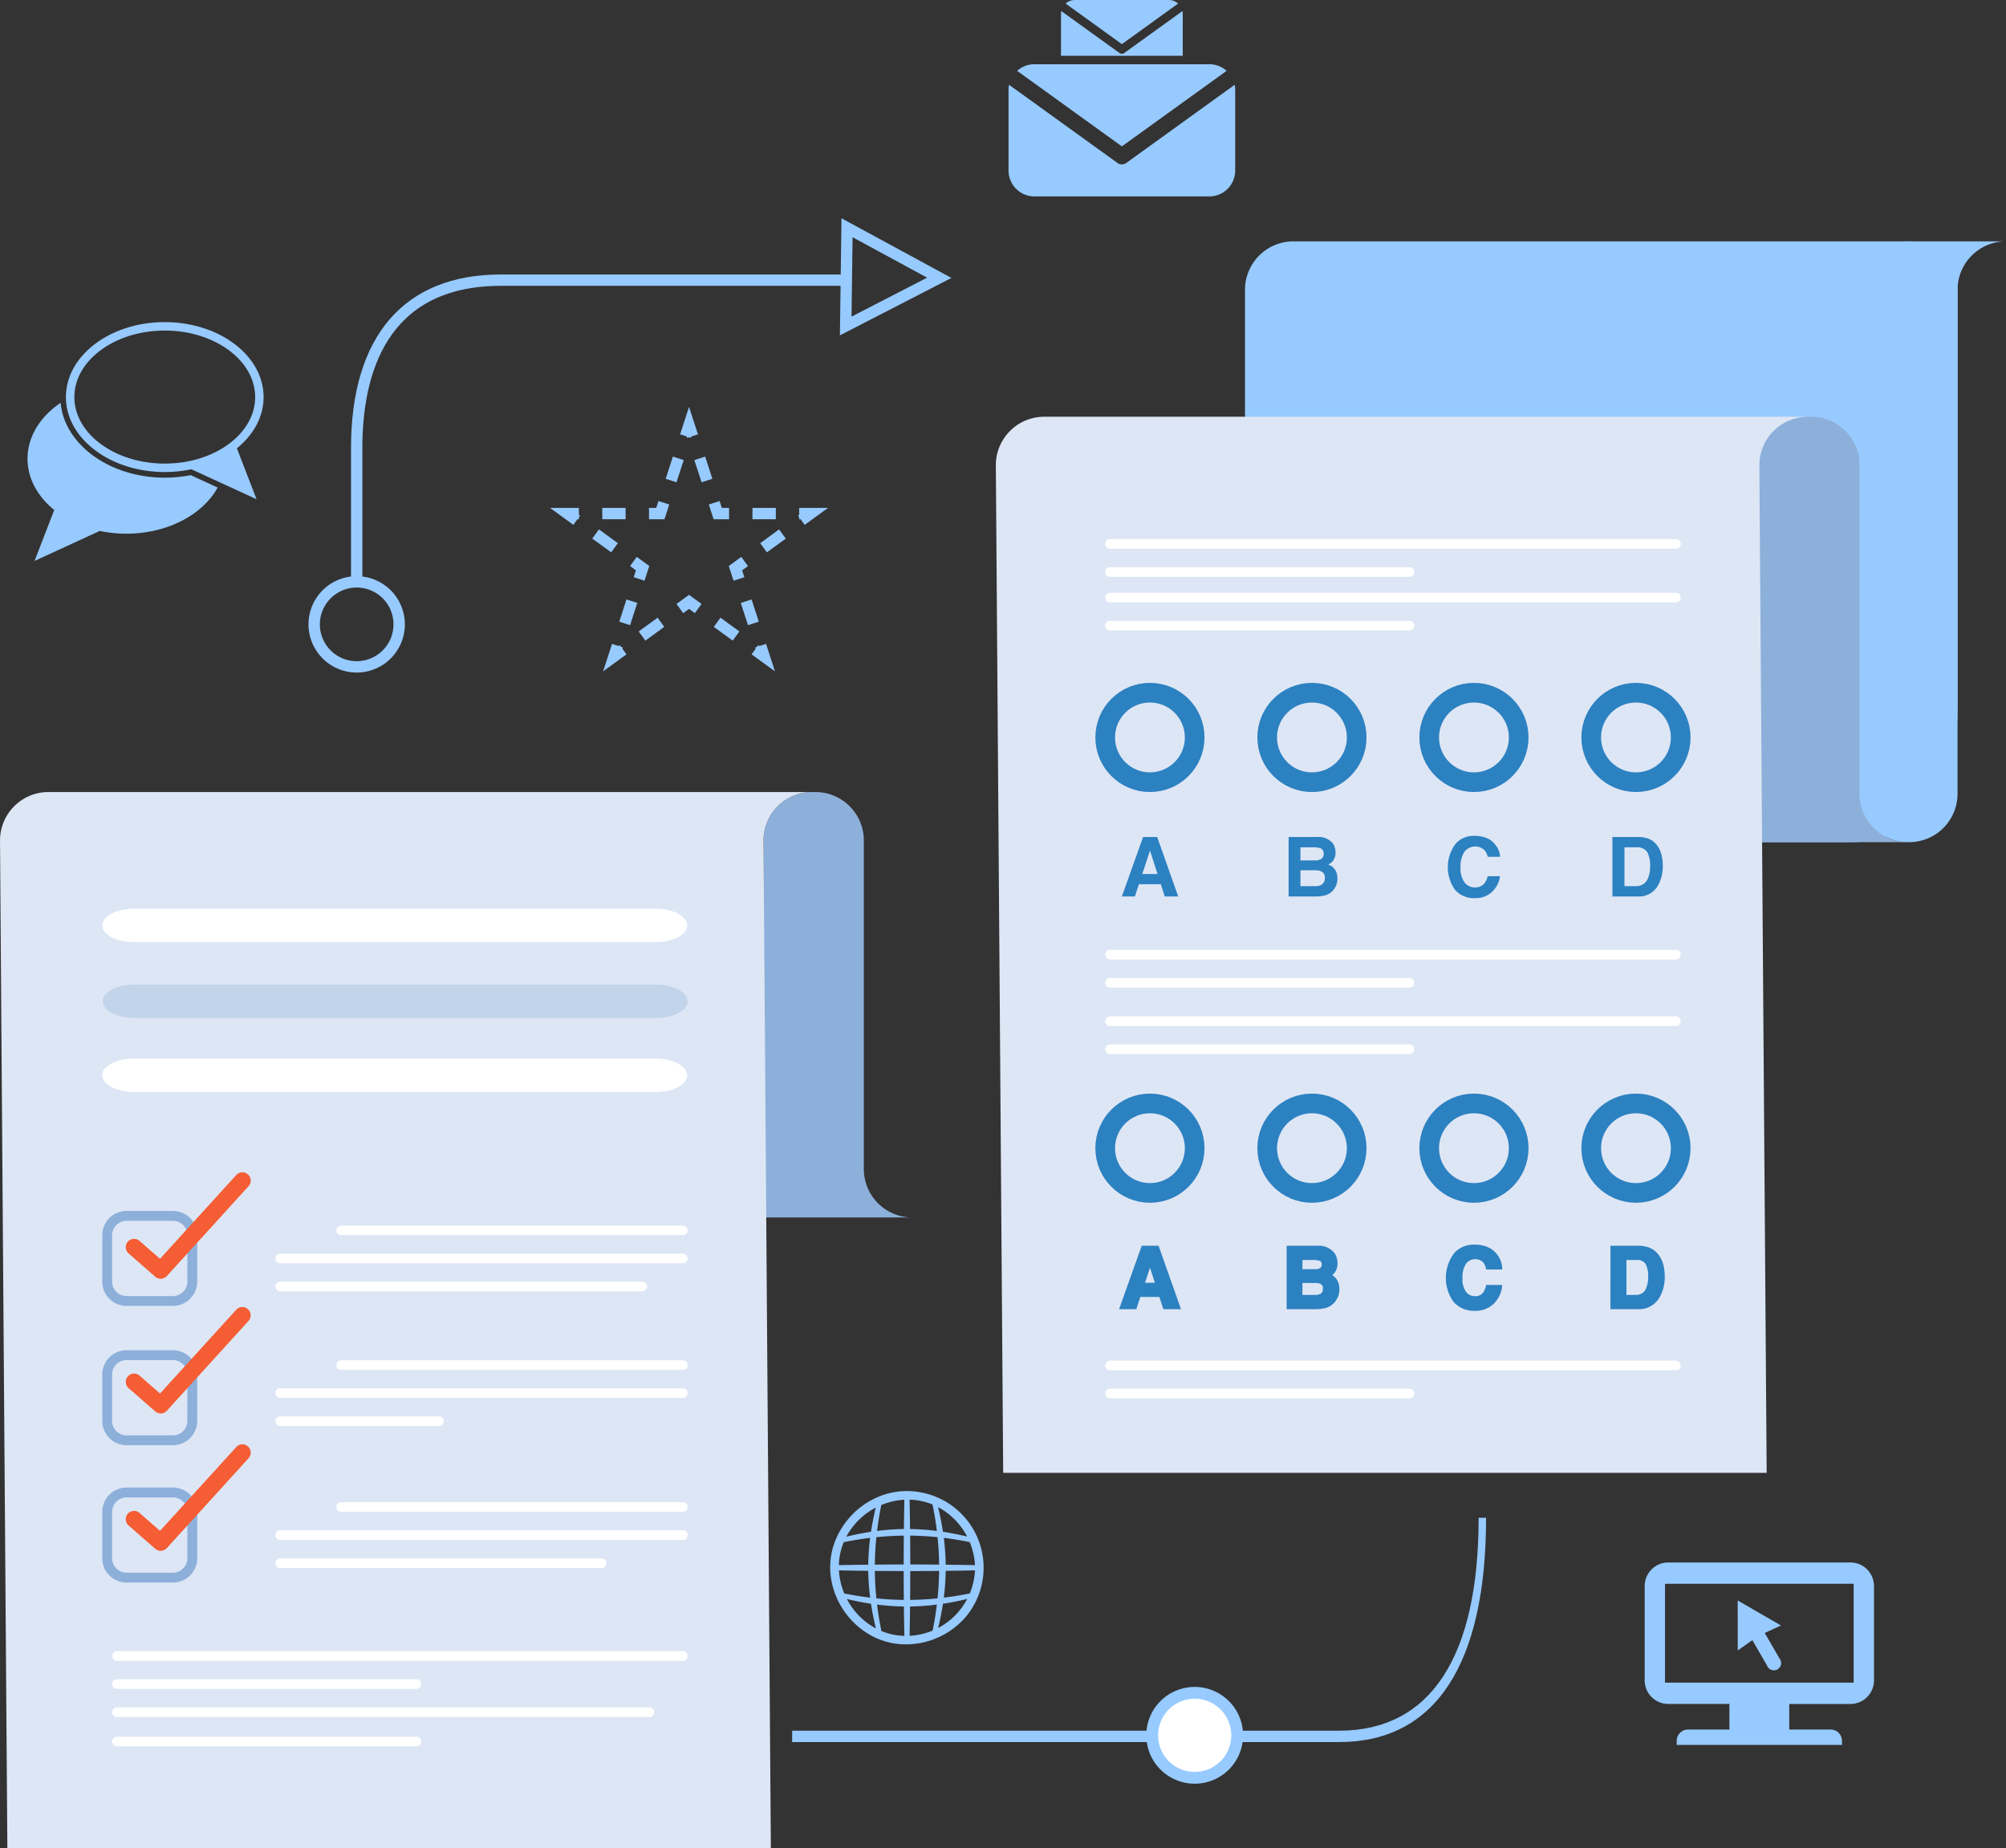 <svg xmlns="http://www.w3.org/2000/svg" width="510.243" height="470.07" viewBox="0 0 510.243 470.07">
  <rect x="0" y="0" width="510.243" height="470.07" fill="#333333" stroke="none"/>
  <g id="Group_5117" data-name="Group 5117" transform="translate(-123 -703)">
    <g id="Group_4950" data-name="Group 4950" transform="translate(-2255.156 627.426)">
      <g id="Group_4922" data-name="Group 4922" transform="translate(2631.452 136.961)">
        <path id="Path_67390" data-name="Path 67390" d="M3038.72,163.147H2857.477a12.324,12.324,0,0,0-12.325,12.324v128.17a12.324,12.324,0,0,0,12.325,12.324h141.475c18.907,0,27.445-15.327,27.445-34.234V175.471A12.324,12.324,0,0,1,3038.72,163.147Z" transform="translate(-2781.774 -163.147)" fill="#97caff"/>
        <path id="Path_67391" data-name="Path 67391" d="M3057.3,322.672V239.113a12.324,12.324,0,0,0-12.324-12.324h-.871a12.324,12.324,0,0,0-12.324,12.324V335h37.843A12.324,12.324,0,0,1,3057.3,322.672Z" transform="translate(-2837.581 -182.177)" fill="#8db0da"/>
        <path id="Path_67392" data-name="Path 67392" d="M3080.767,163.147h-.253a12.324,12.324,0,0,0-12.325,12.324v128.17a12.324,12.324,0,0,0,12.325,12.324h.253a12.324,12.324,0,0,0,12.324-12.324V175.471A12.324,12.324,0,0,0,3080.767,163.147Z" transform="translate(-2848.467 -163.147)" fill="#97caff"/>
        <path id="Path_67393" data-name="Path 67393" d="M2961.266,226.789h-194.2a12.323,12.323,0,0,0-12.324,12.324l1.868,256.294h194.2l-1.868-256.294A12.324,12.324,0,0,1,2961.266,226.789Z" transform="translate(-2754.738 -182.177)" fill="#dde6f5"/>
        <g id="Group_4915" data-name="Group 4915" transform="translate(27.818 75.739)">
          <g id="Group_4907" data-name="Group 4907" transform="translate(0 13.642)">
            <path id="Path_67394" data-name="Path 67394" d="M2939.583,293.111H2795.65a1.231,1.231,0,0,1-1.228-1.227h0a1.231,1.231,0,0,1,1.228-1.227h143.933a1.231,1.231,0,0,1,1.227,1.227h0A1.231,1.231,0,0,1,2939.583,293.111Z" transform="translate(-2794.423 -290.656)" fill="#fff"/>
            <path id="Path_67395" data-name="Path 67395" d="M2871.828,303.3H2795.65a1.231,1.231,0,0,1-1.228-1.227h0a1.231,1.231,0,0,1,1.228-1.227h76.178a1.231,1.231,0,0,1,1.228,1.227h0A1.231,1.231,0,0,1,2871.828,303.3Z" transform="translate(-2794.423 -293.703)" fill="#fff"/>
          </g>
          <g id="Group_4908" data-name="Group 4908" transform="translate(0)">
            <path id="Path_67396" data-name="Path 67396" d="M2939.583,273.649H2795.65a1.231,1.231,0,0,1-1.228-1.227h0a1.231,1.231,0,0,1,1.228-1.227h143.933a1.231,1.231,0,0,1,1.227,1.227h0A1.231,1.231,0,0,1,2939.583,273.649Z" transform="translate(-2794.423 -271.194)" fill="#fff"/>
            <path id="Path_67397" data-name="Path 67397" d="M2871.828,283.839H2795.65a1.231,1.231,0,0,1-1.228-1.227h0a1.231,1.231,0,0,1,1.228-1.227h76.178a1.231,1.231,0,0,1,1.228,1.227h0A1.231,1.231,0,0,1,2871.828,283.839Z" transform="translate(-2794.423 -274.241)" fill="#fff"/>
          </g>
          <g id="Group_4909" data-name="Group 4909" transform="translate(0 104.469)">
            <path id="Path_67398" data-name="Path 67398" d="M2939.583,422.682H2795.65a1.231,1.231,0,0,1-1.228-1.227h0a1.231,1.231,0,0,1,1.228-1.227h143.933a1.231,1.231,0,0,1,1.227,1.227h0A1.231,1.231,0,0,1,2939.583,422.682Z" transform="translate(-2794.423 -420.227)" fill="#fff"/>
            <path id="Path_67399" data-name="Path 67399" d="M2871.828,432.873H2795.65a1.231,1.231,0,0,1-1.228-1.227h0a1.231,1.231,0,0,1,1.228-1.227h76.178a1.231,1.231,0,0,1,1.228,1.227h0A1.231,1.231,0,0,1,2871.828,432.873Z" transform="translate(-2794.423 -423.274)" fill="#fff"/>
          </g>
          <g id="Group_4910" data-name="Group 4910" transform="translate(0 121.382)">
            <path id="Path_67400" data-name="Path 67400" d="M2939.583,446.81H2795.65a1.231,1.231,0,0,1-1.228-1.227h0a1.231,1.231,0,0,1,1.228-1.227h143.933a1.231,1.231,0,0,1,1.227,1.227h0A1.231,1.231,0,0,1,2939.583,446.81Z" transform="translate(-2794.423 -444.355)" fill="#fff"/>
            <path id="Path_67401" data-name="Path 67401" d="M2871.828,457H2795.65a1.231,1.231,0,0,1-1.228-1.227h0a1.231,1.231,0,0,1,1.228-1.227h76.178a1.231,1.231,0,0,1,1.228,1.227h0A1.231,1.231,0,0,1,2871.828,457Z" transform="translate(-2794.423 -447.402)" fill="#fff"/>
          </g>
          <circle id="Ellipse_12" data-name="Ellipse 12" cx="11.382" cy="11.382" r="11.382" transform="translate(0 39.061)" fill="none" stroke="#2c81c1" stroke-miterlimit="10" stroke-width="5"/>
          <circle id="Ellipse_13" data-name="Ellipse 13" cx="11.382" cy="11.382" r="11.382" transform="translate(41.208 39.061)" fill="none" stroke="#2c81c1" stroke-miterlimit="10" stroke-width="5"/>
          <circle id="Ellipse_14" data-name="Ellipse 14" cx="11.382" cy="11.382" r="11.382" transform="translate(82.416 39.061)" fill="none" stroke="#2c81c1" stroke-miterlimit="10" stroke-width="5"/>
          <circle id="Ellipse_15" data-name="Ellipse 15" cx="11.382" cy="11.382" r="11.382" transform="translate(123.624 39.061)" fill="none" stroke="#2c81c1" stroke-miterlimit="10" stroke-width="5"/>
          <g id="Group_4911" data-name="Group 4911" transform="translate(4.243 75.757)">
            <path id="Path_67402" data-name="Path 67402" d="M2805.877,379.268h3.579l5.354,15.135h-3.429l-1-3.111h-5.574l-1.026,3.111h-3.308Zm-.208,9.416h3.876l-1.912-5.956Z" transform="translate(-2800.475 -379.268)" fill="#2c81c1"/>
          </g>
          <g id="Group_4912" data-name="Group 4912" transform="translate(46.65 75.757)">
            <path id="Path_67403" data-name="Path 67403" d="M2872.208,380.88a3.849,3.849,0,0,1,.7,2.31,3.368,3.368,0,0,1-.7,2.228,3.628,3.628,0,0,1-1.154.862,3.37,3.37,0,0,1,1.748,1.335,4,4,0,0,1,.59,2.218,4.425,4.425,0,0,1-.674,2.413,4.167,4.167,0,0,1-2.782,1.951,10.451,10.451,0,0,1-2.138.205h-6.82V379.268h7.315A4.641,4.641,0,0,1,2872.208,380.88Zm-8.218,1.016v3.337h3.679a3.044,3.044,0,0,0,1.6-.374,1.43,1.43,0,0,0,.615-1.33,1.357,1.357,0,0,0-.813-1.4,5.708,5.708,0,0,0-1.788-.236Zm0,5.843v4.036h3.674a3.57,3.57,0,0,0,1.533-.267,1.9,1.9,0,0,0,.995-1.889,1.625,1.625,0,0,0-.965-1.622,3.813,3.813,0,0,0-1.512-.257Z" transform="translate(-2860.972 -379.268)" fill="#2c81c1"/>
          </g>
          <g id="Group_4913" data-name="Group 4913" transform="translate(87.149 75.47)">
            <path id="Path_67404" data-name="Path 67404" d="M2920.85,380.727a6.233,6.233,0,0,1,4.653-1.869q3.779,0,5.526,2.506a5.453,5.453,0,0,1,1.036,2.824H2928.9a4.3,4.3,0,0,0-.775-1.643,3.434,3.434,0,0,0-5.17.406,6.8,6.8,0,0,0-.975,3.937,5.964,5.964,0,0,0,1.029,3.815,3.225,3.225,0,0,0,2.616,1.268,2.966,2.966,0,0,0,2.482-1.088,4.792,4.792,0,0,0,.783-1.756h3.142a6.817,6.817,0,0,1-2.078,4.025,6.044,6.044,0,0,1-4.281,1.551,6.425,6.425,0,0,1-5.079-2.095,9.928,9.928,0,0,1,.254-11.881Z" transform="translate(-2918.747 -378.858)" fill="#2c81c1"/>
          </g>
          <g id="Group_4914" data-name="Group 4914" transform="translate(129.015 75.757)">
            <path id="Path_67405" data-name="Path 67405" d="M2987.34,379.6a5,5,0,0,1,2.579,1.92,6.736,6.736,0,0,1,1.08,2.444,11.685,11.685,0,0,1,.288,2.505,10.059,10.059,0,0,1-1.212,5.114A5.474,5.474,0,0,1,2985,394.4h-6.527V379.268H2985A7.969,7.969,0,0,1,2987.34,379.6Zm-5.8,2.3v9.878h2.921a3.154,3.154,0,0,0,3.126-2.207,7.783,7.783,0,0,0,.483-2.885,7.091,7.091,0,0,0-.725-3.548,3.062,3.062,0,0,0-2.885-1.238Z" transform="translate(-2978.472 -379.268)" fill="#2c81c1"/>
          </g>
        </g>
        <g id="Group_4921" data-name="Group 4921" transform="translate(27.818 219.269)">
          <g id="Group_4916" data-name="Group 4916" transform="translate(0 65.408)">
            <path id="Path_67406" data-name="Path 67406" d="M2939.583,571.715H2795.65a1.231,1.231,0,0,1-1.228-1.227h0a1.231,1.231,0,0,1,1.228-1.227h143.933a1.231,1.231,0,0,1,1.227,1.227h0A1.231,1.231,0,0,1,2939.583,571.715Z" transform="translate(-2794.423 -569.261)" fill="#fff"/>
            <path id="Path_67407" data-name="Path 67407" d="M2871.828,581.906H2795.65a1.231,1.231,0,0,1-1.228-1.227h0a1.231,1.231,0,0,1,1.228-1.227h76.178a1.231,1.231,0,0,1,1.228,1.227h0A1.231,1.231,0,0,1,2871.828,581.906Z" transform="translate(-2794.423 -572.308)" fill="#fff"/>
          </g>
          <circle id="Ellipse_16" data-name="Ellipse 16" cx="11.382" cy="11.382" r="11.382" fill="none" stroke="#2c81c1" stroke-miterlimit="10" stroke-width="5"/>
          <circle id="Ellipse_17" data-name="Ellipse 17" cx="11.382" cy="11.382" r="11.382" transform="translate(41.208)" fill="none" stroke="#2c81c1" stroke-miterlimit="10" stroke-width="5"/>
          <circle id="Ellipse_18" data-name="Ellipse 18" cx="11.382" cy="11.382" r="11.382" transform="translate(82.416)" fill="none" stroke="#2c81c1" stroke-miterlimit="10" stroke-width="5"/>
          <circle id="Ellipse_19" data-name="Ellipse 19" cx="11.382" cy="11.382" r="11.382" transform="translate(123.624)" fill="none" stroke="#2c81c1" stroke-miterlimit="10" stroke-width="5"/>
          <g id="Group_4917" data-name="Group 4917" transform="translate(4.243 36.697)">
            <path id="Path_67408" data-name="Path 67408" d="M2805.877,528.3h3.579l5.354,15.135h-3.429l-1-3.111h-5.574l-1.026,3.111h-3.308Zm-.208,9.416h3.876l-1.912-5.956Z" transform="translate(-2800.475 -528.302)" fill="#2c81c1" stroke="#2c81c1" stroke-width="1"/>
          </g>
          <g id="Group_4918" data-name="Group 4918" transform="translate(46.65 36.697)">
            <path id="Path_67409" data-name="Path 67409" d="M2872.208,529.914a3.849,3.849,0,0,1,.7,2.31,3.369,3.369,0,0,1-.7,2.228,3.64,3.64,0,0,1-1.154.863,3.368,3.368,0,0,1,1.748,1.335,4,4,0,0,1,.59,2.218,4.423,4.423,0,0,1-.674,2.413,4.167,4.167,0,0,1-2.782,1.951,10.444,10.444,0,0,1-2.138.205h-6.82V528.3h7.315A4.639,4.639,0,0,1,2872.208,529.914Zm-8.218,1.017v3.337h3.679a3.036,3.036,0,0,0,1.6-.374,1.43,1.43,0,0,0,.615-1.33,1.355,1.355,0,0,0-.813-1.4,5.689,5.689,0,0,0-1.788-.236Zm0,5.843v4.035h3.674a3.582,3.582,0,0,0,1.533-.266,1.906,1.906,0,0,0,.995-1.89,1.625,1.625,0,0,0-.965-1.622,3.8,3.8,0,0,0-1.512-.257Z" transform="translate(-2860.972 -528.302)" fill="#2c81c1" stroke="#2c81c1" stroke-width="1"/>
          </g>
          <g id="Group_4919" data-name="Group 4919" transform="translate(87.149 36.409)">
            <path id="Path_67410" data-name="Path 67410" d="M2920.85,529.76a6.231,6.231,0,0,1,4.653-1.87q3.779,0,5.526,2.506a5.455,5.455,0,0,1,1.036,2.823H2928.9a4.3,4.3,0,0,0-.775-1.643,3.434,3.434,0,0,0-5.17.406,6.8,6.8,0,0,0-.975,3.938,5.963,5.963,0,0,0,1.029,3.814,3.226,3.226,0,0,0,2.616,1.269,2.966,2.966,0,0,0,2.482-1.089,4.792,4.792,0,0,0,.783-1.756h3.142a6.815,6.815,0,0,1-2.078,4.025,6.044,6.044,0,0,1-4.281,1.551,6.425,6.425,0,0,1-5.079-2.094,9.927,9.927,0,0,1,.254-11.88Z" transform="translate(-2918.747 -527.891)" fill="#2c81c1" stroke="#2c81c1" stroke-width="1"/>
          </g>
          <g id="Group_4920" data-name="Group 4920" transform="translate(129.015 36.697)">
            <path id="Path_67411" data-name="Path 67411" d="M2987.34,528.63a5,5,0,0,1,2.579,1.921,6.728,6.728,0,0,1,1.08,2.444,11.685,11.685,0,0,1,.288,2.505,10.059,10.059,0,0,1-1.212,5.114,5.473,5.473,0,0,1-5.076,2.824h-6.527V528.3H2985A7.946,7.946,0,0,1,2987.34,528.63Zm-5.8,2.3v9.877h2.921a3.153,3.153,0,0,0,3.126-2.207,7.778,7.778,0,0,0,.483-2.885,7.093,7.093,0,0,0-.725-3.548,3.063,3.063,0,0,0-2.885-1.237Z" transform="translate(-2978.472 -528.302)" fill="#2c81c1" stroke="#2c81c1" stroke-width="1"/>
          </g>
        </g>
      </g>
      <g id="Group_4930" data-name="Group 4930" transform="translate(2378.156 277.027)">
        <path id="Path_67412" data-name="Path 67412" d="M2695.956,458.845V375.286a12.324,12.324,0,0,0-12.324-12.324h-.87a12.325,12.325,0,0,0-12.325,12.324v95.883h37.843A12.325,12.325,0,0,1,2695.956,458.845Z" transform="translate(-2476.233 -362.962)" fill="#8db0da"/>
        <path id="Path_67413" data-name="Path 67413" d="M2599.919,362.962h-194.2a12.324,12.324,0,0,0-12.324,12.324l1.867,256.294h194.2l-1.868-256.294A12.325,12.325,0,0,1,2599.919,362.962Z" transform="translate(-2393.39 -362.962)" fill="#dde6f5"/>
        <g id="Group_4923" data-name="Group 4923" transform="translate(26.008 29.684)">
          <path id="Path_67414" data-name="Path 67414" d="M2571.307,413.794H2438.516c-4.4,0-8.01-1.91-8.024-4.242h0c-.012-2.333,3.577-4.242,7.976-4.242H2571.26c4.4,0,8.01,1.909,8.023,4.242h0C2579.3,411.884,2575.707,413.794,2571.307,413.794Z" transform="translate(-2430.493 -405.309)" fill="#fff"/>
          <path id="Path_67415" data-name="Path 67415" d="M2571.461,441.329H2438.67c-4.4,0-8.01-1.909-8.023-4.242h0c-.013-2.333,3.576-4.242,7.976-4.242h132.791c4.4,0,8.01,1.91,8.023,4.242h0C2579.45,439.42,2575.861,441.329,2571.461,441.329Z" transform="translate(-2430.539 -413.543)" fill="#c2d4ea"/>
        </g>
        <g id="Group_4924" data-name="Group 4924" transform="translate(26.008 67.806)">
          <path id="Path_67416" data-name="Path 67416" d="M2571.307,468.177H2438.516c-4.4,0-8.01-1.909-8.024-4.242h0c-.012-2.333,3.577-4.242,7.976-4.242H2571.26c4.4,0,8.01,1.909,8.023,4.242h0C2579.3,466.267,2575.707,468.177,2571.307,468.177Z" transform="translate(-2430.493 -459.692)" fill="#fff"/>
        </g>
        <g id="Group_4929" data-name="Group 4929" transform="translate(26.008 96.716)">
          <path id="Path_67417" data-name="Path 67417" d="M2448.457,539.123H2436.69a6.2,6.2,0,0,1-6.2-6.2V521.159a6.2,6.2,0,0,1,6.2-6.2h11.767a6.2,6.2,0,0,1,6.2,6.2v11.767A6.2,6.2,0,0,1,2448.457,539.123Zm-11.767-21.651a3.691,3.691,0,0,0-3.687,3.687v11.767a3.69,3.69,0,0,0,3.687,3.686h11.767a3.691,3.691,0,0,0,3.687-3.686V521.159a3.691,3.691,0,0,0-3.687-3.687Z" transform="translate(-2430.493 -505.13)" fill="#8db0da"/>
          <path id="Path_67418" data-name="Path 67418" d="M2448.457,589.66H2436.69a6.2,6.2,0,0,1-6.2-6.2V571.7a6.2,6.2,0,0,1,6.2-6.2h11.767a6.2,6.2,0,0,1,6.2,6.2v11.767A6.2,6.2,0,0,1,2448.457,589.66Zm-11.767-21.651A3.691,3.691,0,0,0,2433,571.7v11.767a3.69,3.69,0,0,0,3.687,3.686h11.767a3.691,3.691,0,0,0,3.687-3.686V571.7a3.691,3.691,0,0,0-3.687-3.687Z" transform="translate(-2430.493 -520.241)" fill="#8db0da"/>
          <path id="Path_67419" data-name="Path 67419" d="M2448.457,639.5H2436.69a6.2,6.2,0,0,1-6.2-6.2V621.532a6.2,6.2,0,0,1,6.2-6.2h11.767a6.2,6.2,0,0,1,6.2,6.2V633.3A6.2,6.2,0,0,1,2448.457,639.5Zm-11.767-21.65a3.69,3.69,0,0,0-3.687,3.686V633.3a3.691,3.691,0,0,0,3.687,3.687h11.767a3.691,3.691,0,0,0,3.687-3.687V621.532a3.691,3.691,0,0,0-3.687-3.686Z" transform="translate(-2430.493 -535.143)" fill="#8db0da"/>
          <g id="Group_4925" data-name="Group 4925" transform="translate(44.054 13.542)">
            <path id="Rectangle_1832" data-name="Rectangle 1832" d="M1.227,0H88.111a1.227,1.227,0,0,1,1.227,1.227v0a1.227,1.227,0,0,1-1.227,1.227H1.227A1.227,1.227,0,0,1,0,1.227v0A1.227,1.227,0,0,1,1.227,0Z" transform="translate(15.506)" fill="#fff"/>
            <path id="Rectangle_1833" data-name="Rectangle 1833" d="M1.227,0h102.39a1.227,1.227,0,0,1,1.227,1.227v0a1.227,1.227,0,0,1-1.227,1.227H1.227A1.227,1.227,0,0,1,0,1.227v0A1.227,1.227,0,0,1,1.227,0Z" transform="translate(0 7.143)" fill="#fff"/>
            <path id="Rectangle_1834" data-name="Rectangle 1834" d="M1.227,0H93.28a1.227,1.227,0,0,1,1.227,1.227v0A1.227,1.227,0,0,1,93.28,2.455H1.227A1.227,1.227,0,0,1,0,1.227v0A1.227,1.227,0,0,1,1.227,0Z" transform="translate(0 14.287)" fill="#fff"/>
          </g>
          <g id="Group_4926" data-name="Group 4926" transform="translate(44.054 47.801)">
            <path id="Rectangle_1835" data-name="Rectangle 1835" d="M1.227,0H88.111a1.227,1.227,0,0,1,1.227,1.227v0a1.227,1.227,0,0,1-1.227,1.227H1.227A1.227,1.227,0,0,1,0,1.227v0A1.227,1.227,0,0,1,1.227,0Z" transform="translate(15.506)" fill="#fff"/>
            <path id="Rectangle_1836" data-name="Rectangle 1836" d="M1.227,0h102.39a1.227,1.227,0,0,1,1.227,1.227v0a1.227,1.227,0,0,1-1.227,1.227H1.227A1.227,1.227,0,0,1,0,1.227v0A1.227,1.227,0,0,1,1.227,0Z" transform="translate(0 7.143)" fill="#fff"/>
            <path id="Rectangle_1837" data-name="Rectangle 1837" d="M1.227,0H41.592A1.227,1.227,0,0,1,42.82,1.227v0a1.227,1.227,0,0,1-1.227,1.227H1.227A1.227,1.227,0,0,1,0,1.227v0A1.227,1.227,0,0,1,1.227,0Z" transform="translate(0 14.287)" fill="#fff"/>
          </g>
          <g id="Group_4927" data-name="Group 4927" transform="translate(44.054 83.902)">
            <path id="Rectangle_1838" data-name="Rectangle 1838" d="M1.227,0H88.111a1.227,1.227,0,0,1,1.227,1.227v0a1.227,1.227,0,0,1-1.227,1.227H1.227A1.227,1.227,0,0,1,0,1.227v0A1.227,1.227,0,0,1,1.227,0Z" transform="translate(15.506)" fill="#fff"/>
            <path id="Rectangle_1839" data-name="Rectangle 1839" d="M1.227,0h102.39a1.227,1.227,0,0,1,1.227,1.227v0a1.227,1.227,0,0,1-1.227,1.227H1.227A1.227,1.227,0,0,1,0,1.227v0A1.227,1.227,0,0,1,1.227,0Z" transform="translate(0 7.143)" fill="#fff"/>
            <path id="Path_67420" data-name="Path 67420" d="M2494.457,643.464a1.121,1.121,0,0,1-1.118-1.118v-.219a1.121,1.121,0,0,1,1.118-1.118h81.934a1.122,1.122,0,0,1,1.118,1.118v.219a1.122,1.122,0,0,1-1.118,1.118" transform="translate(-2493.339 -626.722)" fill="#fff"/>
          </g>
          <g id="Group_4928" data-name="Group 4928" transform="translate(2.511 121.809)">
            <path id="Path_67421" data-name="Path 67421" d="M2579.235,677.16H2435.3a1.231,1.231,0,0,1-1.228-1.227h0a1.231,1.231,0,0,1,1.228-1.227h143.932a1.231,1.231,0,0,1,1.228,1.227h0A1.231,1.231,0,0,1,2579.235,677.16Z" transform="translate(-2434.075 -674.705)" fill="#fff"/>
            <path id="Path_67422" data-name="Path 67422" d="M2511.48,687.35H2435.3a1.231,1.231,0,0,1-1.228-1.227h0a1.231,1.231,0,0,1,1.228-1.227h76.178a1.231,1.231,0,0,1,1.228,1.227h0A1.231,1.231,0,0,1,2511.48,687.35Z" transform="translate(-2434.075 -677.752)" fill="#fff"/>
            <path id="Path_67423" data-name="Path 67423" d="M2511.48,708.181H2435.3a1.231,1.231,0,0,1-1.228-1.227h0a1.231,1.231,0,0,1,1.228-1.227h76.178a1.231,1.231,0,0,1,1.228,1.227h0A1.231,1.231,0,0,1,2511.48,708.181Z" transform="translate(-2434.075 -683.981)" fill="#fff"/>
            <path id="Path_67424" data-name="Path 67424" d="M2570.766,697.541H2435.3a1.231,1.231,0,0,1-1.228-1.227h0a1.231,1.231,0,0,1,1.228-1.227h135.463a1.231,1.231,0,0,1,1.227,1.227h0A1.231,1.231,0,0,1,2570.766,697.541Z" transform="translate(-2434.075 -680.799)" fill="#fff"/>
          </g>
          <path id="Path_67425" data-name="Path 67425" d="M2447.912,528.019a2.109,2.109,0,0,1-1.391-.522l-6.768-5.916a2.115,2.115,0,0,1,2.784-3.185l5.206,4.551,19.391-21.32a2.115,2.115,0,0,1,3.129,2.847l-20.786,22.854A2.109,2.109,0,0,1,2447.912,528.019Z" transform="translate(-2433.046 -500.936)" fill="#f55d34"/>
          <path id="Path_67426" data-name="Path 67426" d="M2447.912,576.892a2.106,2.106,0,0,1-1.391-.523l-6.768-5.916a2.115,2.115,0,0,1,2.784-3.185l5.206,4.552,19.391-21.32a2.115,2.115,0,0,1,3.129,2.846L2449.477,576.2A2.109,2.109,0,0,1,2447.912,576.892Z" transform="translate(-2433.046 -515.549)" fill="#f55d34"/>
          <path id="Path_67427" data-name="Path 67427" d="M2447.912,626.728a2.106,2.106,0,0,1-1.391-.522l-6.768-5.916a2.115,2.115,0,0,1,2.784-3.185l5.206,4.551,19.391-21.32a2.115,2.115,0,0,1,3.129,2.847l-20.786,22.854A2.109,2.109,0,0,1,2447.912,626.728Z" transform="translate(-2433.046 -530.452)" fill="#f55d34"/>
        </g>
      </g>
      <g id="Group_4932" data-name="Group 4932" transform="translate(2796.495 472.986)">
        <g id="Group_4931" data-name="Group 4931" transform="translate(0 0)">
          <path id="Path_67428" data-name="Path 67428" d="M3042.511,657.108h-46.325a6,6,0,0,0-6,6v23.987a6,6,0,0,0,6,6h15.552v6.512h-10.546a2.872,2.872,0,0,0-2.867,2.867v1.032h42.042v-1.032a2.872,2.872,0,0,0-2.866-2.867h-10.545V693.1h15.555a6,6,0,0,0,6-6V663.107A6,6,0,0,0,3042.511,657.108Zm.828,30.561h-47.985V662.531h47.985Z" transform="translate(-2990.184 -657.108)" fill="#97caff"/>
        </g>
      </g>
      <g id="Group_4934" data-name="Group 4934" transform="translate(2820.153 482.65)">
        <g id="Group_4933" data-name="Group 4933">
          <path id="Path_67429" data-name="Path 67429" d="M3034.942,677.255l-11.008-6.36.018,12.712,3.712-2.627,3.73,6.453a1.85,1.85,0,1,0,3.152-1.817l-3.733-6.456Z" transform="translate(-3023.934 -670.895)" fill="#97caff"/>
        </g>
      </g>
      <g id="Group_4938" data-name="Group 4938" transform="translate(2634.688 91.911)">
        <g id="Group_4937" data-name="Group 4937">
          <g id="Group_4935" data-name="Group 4935" transform="translate(2.186)">
            <path id="Path_67430" data-name="Path 67430" d="M2789.111,119.774q13.32-9.6,26.639-19.21a6.506,6.506,0,0,0-4.363-1.684h-44.553a6.5,6.5,0,0,0-4.363,1.684Q2775.792,110.169,2789.111,119.774Z" transform="translate(-2762.472 -98.88)" fill="#97caff"/>
          </g>
          <g id="Group_4936" data-name="Group 4936" transform="translate(0 5.229)">
            <path id="Path_67431" data-name="Path 67431" d="M2789.211,126.285a1.97,1.97,0,0,1-2.065,0q-13.828-9.967-27.661-19.946a6.4,6.4,0,0,0-.133,1.323v20.513a6.567,6.567,0,0,0,6.55,6.552h44.552a6.567,6.567,0,0,0,6.549-6.552V107.662a6.252,6.252,0,0,0-.135-1.323Q2803.041,116.31,2789.211,126.285Z" transform="translate(-2759.353 -106.339)" fill="#97caff"/>
          </g>
        </g>
      </g>
      <g id="Group_4942" data-name="Group 4942" transform="translate(2648.031 75.574)">
        <g id="Group_4941" data-name="Group 4941">
          <g id="Group_4939" data-name="Group 4939" transform="translate(1.174)">
            <path id="Path_67432" data-name="Path 67432" d="M2794.371,86.8q7.153-5.164,14.308-10.318a3.49,3.49,0,0,0-2.345-.906h-23.93a3.481,3.481,0,0,0-2.342.906Q2787.217,81.639,2794.371,86.8Z" transform="translate(-2780.063 -75.574)" fill="#97caff"/>
          </g>
          <g id="Group_4940" data-name="Group 4940" transform="translate(0 2.81)">
            <path id="Path_67433" data-name="Path 67433" d="M2809.353,90.963V80.288a3.442,3.442,0,0,0-.07-.705q-7.429,5.354-14.856,10.711a1.059,1.059,0,0,1-1.109,0q-7.432-5.354-14.859-10.711a3.392,3.392,0,0,0-.071.705V90.963Z" transform="translate(-2778.388 -79.583)" fill="#97caff"/>
          </g>
        </g>
      </g>
      <path id="Path_67434" data-name="Path 67434" d="M2698.559,154.775l27.97,15.175-28.369,14.607Zm21.785,15.109-18.96-10.288-.271,20.19Z" transform="translate(-106.367 -23.683)" fill="#97caff"/>
      <path id="Path_67435" data-name="Path 67435" d="M2642.929,231.092l-.481-.155-.481.155-.113-.35-1.673-.542,2.267-6.978,2.267,6.978-1.673.542Z" transform="translate(-89.031 -44.15)" fill="#97caff"/>
      <rect id="Rectangle_1840" data-name="Rectangle 1840" width="2.889" height="5.943" transform="translate(2554.773 192.594) rotate(-18.003)" fill="#97caff"/>
      <path id="Path_67436" data-name="Path 67436" d="M2655.746,262.008h-3.939l-1.218-3.747,2.749-.892.568,1.749h1.84Z" transform="translate(-92.143 -54.361)" fill="#97caff"/>
      <rect id="Rectangle_1841" data-name="Rectangle 1841" width="5.944" height="2.889" transform="translate(2569.547 204.758)" fill="#97caff"/>
      <path id="Path_67437" data-name="Path 67437" d="M2684.659,264.176l-1.034-1.422h-.367v-.505l-.3-.409.3-.217v-1.758h7.335Z" transform="translate(-101.823 -55.107)" fill="#97caff"/>
      <rect id="Rectangle_1842" data-name="Rectangle 1842" width="5.946" height="2.889" transform="matrix(0.809, -0.588, 0.588, 0.809, 2571.519, 213.725)" fill="#97caff"/>
      <path id="Path_67438" data-name="Path 67438" d="M2659.048,283.7l-1.217-3.747,3.187-2.314,1.7,2.336-1.489,1.084.569,1.75Z" transform="translate(-94.308 -60.422)" fill="#97caff"/>
      <rect id="Rectangle_1843" data-name="Rectangle 1843" width="2.889" height="5.946" transform="translate(2566.579 228.934) rotate(-18.011)" fill="#97caff"/>
      <path id="Path_67439" data-name="Path 67439" d="M2672.056,316.188l-5.935-4.314,1.035-1.422-.115-.35.481-.155.3-.409.3.214,1.672-.542Z" transform="translate(-96.787 -69.863)" fill="#97caff"/>
      <rect id="Rectangle_1844" data-name="Rectangle 1844" width="2.888" height="5.947" transform="translate(2559.714 235.02) rotate(-53.993)" fill="#97caff"/>
      <path id="Path_67440" data-name="Path 67440" d="M2643.543,296.064l-1.488-1.081-1.489,1.081-1.7-2.336,3.187-2.317,3.187,2.317Z" transform="translate(-88.638 -64.54)" fill="#97caff"/>
      <rect id="Rectangle_1845" data-name="Rectangle 1845" width="5.947" height="2.889" transform="translate(2540.61 236.18) rotate(-36.019)" fill="#97caff"/>
      <path id="Path_67441" data-name="Path 67441" d="M2612.241,316.188l2.267-6.978,1.672.542.3-.214.3.409.481.155-.114.35,1.034,1.422Z" transform="translate(-80.676 -69.863)" fill="#97caff"/>
      <rect id="Rectangle_1846" data-name="Rectangle 1846" width="5.946" height="2.889" transform="translate(2535.671 233.694) rotate(-72.023)" fill="#97caff"/>
      <path id="Path_67442" data-name="Path 67442" d="M2625.694,283.7l-2.748-.892.568-1.75-1.489-1.084,1.7-2.336,3.187,2.314Z" transform="translate(-83.602 -60.422)" fill="#97caff"/>
      <rect id="Rectangle_1847" data-name="Rectangle 1847" width="2.889" height="5.946" transform="matrix(0.588, -0.809, 0.809, 0.588, 2528.806, 212.563)" fill="#97caff"/>
      <path id="Path_67443" data-name="Path 67443" d="M2598.911,264.176l-5.934-4.312h7.335v1.758l.3.217-.3.409v.505h-.367Z" transform="translate(-74.916 -55.107)" fill="#97caff"/>
      <rect id="Rectangle_1848" data-name="Rectangle 1848" width="5.945" height="2.889" transform="translate(2531.342 204.758)" fill="#97caff"/>
      <path id="Path_67444" data-name="Path 67444" d="M2632.822,262.008h-3.939v-2.889h1.84l.569-1.749,2.748.892Z" transform="translate(-85.652 -54.361)" fill="#97caff"/>
      <rect id="Rectangle_1849" data-name="Rectangle 1849" width="5.943" height="2.889" transform="matrix(0.309, -0.951, 0.951, 0.309, 2547.478, 197.357)" fill="#97caff"/>
      <g id="Group_4943" data-name="Group 4943" transform="translate(2456.626 145.39)">
        <path id="Path_67445" data-name="Path 67445" d="M2520.756,253.235h2.889V219.316c0-18.82,6.109-41.255,35.205-41.255h87.587v-2.889h-87.587c-24.565,0-38.094,15.677-38.094,44.144Z" transform="translate(-2509.946 -175.172)" fill="#97caff"/>
        <path id="Path_67446" data-name="Path 67446" d="M2505.335,296.892a12.255,12.255,0,1,1,12.257,12.26A12.269,12.269,0,0,1,2505.335,296.892Zm2.889,0a9.365,9.365,0,1,0,9.368-9.362A9.38,9.38,0,0,0,2508.224,296.892Z" transform="translate(-2505.335 -207.905)" fill="#97caff"/>
      </g>
      <g id="Group_4945" data-name="Group 4945" transform="translate(2394.926 157.506)">
        <g id="Group_4944" data-name="Group 4944">
          <path id="Path_67447" data-name="Path 67447" d="M2409.213,269.9c0-10.527-11.252-19.066-25.138-19.066s-25.141,8.539-25.141,19.066,11.256,19.063,25.141,19.063a32.585,32.585,0,0,0,6.764-.706l16.585,7.627-5.006-12.957C2406.629,279.521,2409.213,274.941,2409.213,269.9Zm-25.138,16.915c-12.68,0-22.993-7.587-22.993-16.915s10.313-16.919,22.993-16.919,22.991,7.59,22.991,16.919S2396.751,286.817,2384.075,286.817Z" transform="translate(-2358.935 -250.836)" fill="#97caff"/>
        </g>
      </g>
      <g id="Group_4947" data-name="Group 4947" transform="translate(2385.158 178.031)">
        <g id="Group_4946" data-name="Group 4946">
          <path id="Path_67448" data-name="Path 67448" d="M2386.5,298.51a34.352,34.352,0,0,1-6.589.64c-14.015,0-25.516-8.417-26.495-19.034-5.158,3.487-8.414,8.566-8.414,14.226,0,5.037,2.584,9.619,6.793,13.028l-5.008,12.957,16.591-7.629a32.572,32.572,0,0,0,6.764.705c10.459,0,19.427-4.844,23.214-11.741Z" transform="translate(-2345 -280.116)" fill="#97caff"/>
        </g>
      </g>
      <g id="Group_4949" data-name="Group 4949" transform="translate(2589.323 454.823)">
        <g id="Group_4948" data-name="Group 4948" transform="translate(0)">
          <path id="Path_67449" data-name="Path 67449" d="M3081.052,436.967c-9.3-1.669-18.26,3.921-21.6,12.564-3.433,8.885.767,19.011,8.816,23.67,8.228,4.763,18.927,2.346,24.792-4.929a19.483,19.483,0,0,0-12.008-31.306Zm14.027,18.548q-3.729-.07-7.451-.117a60.713,60.713,0,0,0-.482-6.819q3.258.4,6.585,1.069A17.782,17.782,0,0,1,3095.08,455.516Zm-9.126-.131q-3.669-.039-7.335-.042,0-3.667-.039-7.334c2.32.024,4.642.158,6.979.394C3085.794,450.741,3085.927,453.063,3085.954,455.385Zm-8.959-9.054a60.972,60.972,0,0,0-6.82.484q.4-3.257,1.071-6.585a17.724,17.724,0,0,1,5.866-1.349Q3077.04,442.608,3076.995,446.331Zm-.014,1.679q-.039,3.664-.04,7.334-3.67.005-7.337.042c.026-2.322.155-4.644.394-6.981C3072.339,448.167,3074.659,448.034,3076.981,448.009Zm-9.054,7.389q-3.731.044-7.469.117a16.255,16.255,0,0,1,1.237-5.841c2.266-.46,4.5-.826,6.716-1.1A60.606,60.606,0,0,0,3067.927,455.4Zm0,1.566a60.55,60.55,0,0,0,.484,6.82c-2.173-.264-4.364-.62-6.585-1.067a17.761,17.761,0,0,1-1.347-5.87C3062.962,456.9,3065.447,456.939,3067.927,456.965Zm1.677.018q3.667.033,7.337.038,0,3.669.04,7.337c-2.322-.025-4.642-.158-6.983-.4Q3069.64,460.456,3069.6,456.982Zm7.39,9.049q.044,3.736.119,7.473a16.3,16.3,0,0,1-5.843-1.239c-.461-2.268-.826-4.5-1.1-6.715A60.055,60.055,0,0,0,3076.995,466.031Zm1.568,0a60.026,60.026,0,0,0,6.819-.48q-.4,3.268-1.074,6.608a17.625,17.625,0,0,1-5.863,1.323Q3078.517,469.756,3078.563,466.031Zm.016-1.674q.036-3.672.039-7.337,3.665,0,7.335-.038-.039,3.478-.4,6.979C3083.22,464.2,3080.9,464.333,3078.579,464.357Zm9.05-7.392c2.483-.026,4.965-.069,7.451-.117a17.746,17.746,0,0,1-1.325,5.863q-3.343.679-6.608,1.074A60.716,60.716,0,0,0,3087.629,456.965Zm5.444-8.72q-3.125-.756-6.143-1.215c-.313-2.059-.724-4.142-1.247-6.274A17.763,17.763,0,0,1,3093.073,448.245Zm-8.788-8.145q.693,3.4,1.1,6.715a60.942,60.942,0,0,0-6.819-.484q-.041-3.732-.119-7.47A16.211,16.211,0,0,1,3084.284,440.1Zm-14.441.788c-.508,2.085-.909,4.129-1.216,6.143-2.059.313-4.144.729-6.274,1.249A17.767,17.767,0,0,1,3069.843,440.887Zm-7.359,23.232c2.085.508,4.127.909,6.143,1.216q.469,3.086,1.247,6.272A17.768,17.768,0,0,1,3062.484,464.119Zm23.226,7.383c.508-2.092.914-4.142,1.22-6.169,2.027-.306,4.075-.712,6.167-1.221A17.522,17.522,0,0,1,3085.71,471.5Z" transform="translate(-3058.248 -436.673)" fill="#97caff"/>
        </g>
      </g>
      <path id="Path_67450" data-name="Path 67450" d="M2819.961,683.345H2680.834v-2.889h139.127c23.214,0,35.484-18.725,35.484-54.153h1.893C2857.338,663.619,2844.413,683.345,2819.961,683.345Z" transform="translate(-101.187 -164.68)" fill="#97caff"/>
      <path id="Path_67451" data-name="Path 67451" d="M2833.094,700.611a10.808,10.808,0,1,0-10.807,10.815A10.805,10.805,0,0,0,2833.094,700.611Z" transform="translate(-140.252 -183.669)" fill="#fff" stroke="#97caff" stroke-miterlimit="10" stroke-width="3"/>
    </g>
  </g>
</svg>
